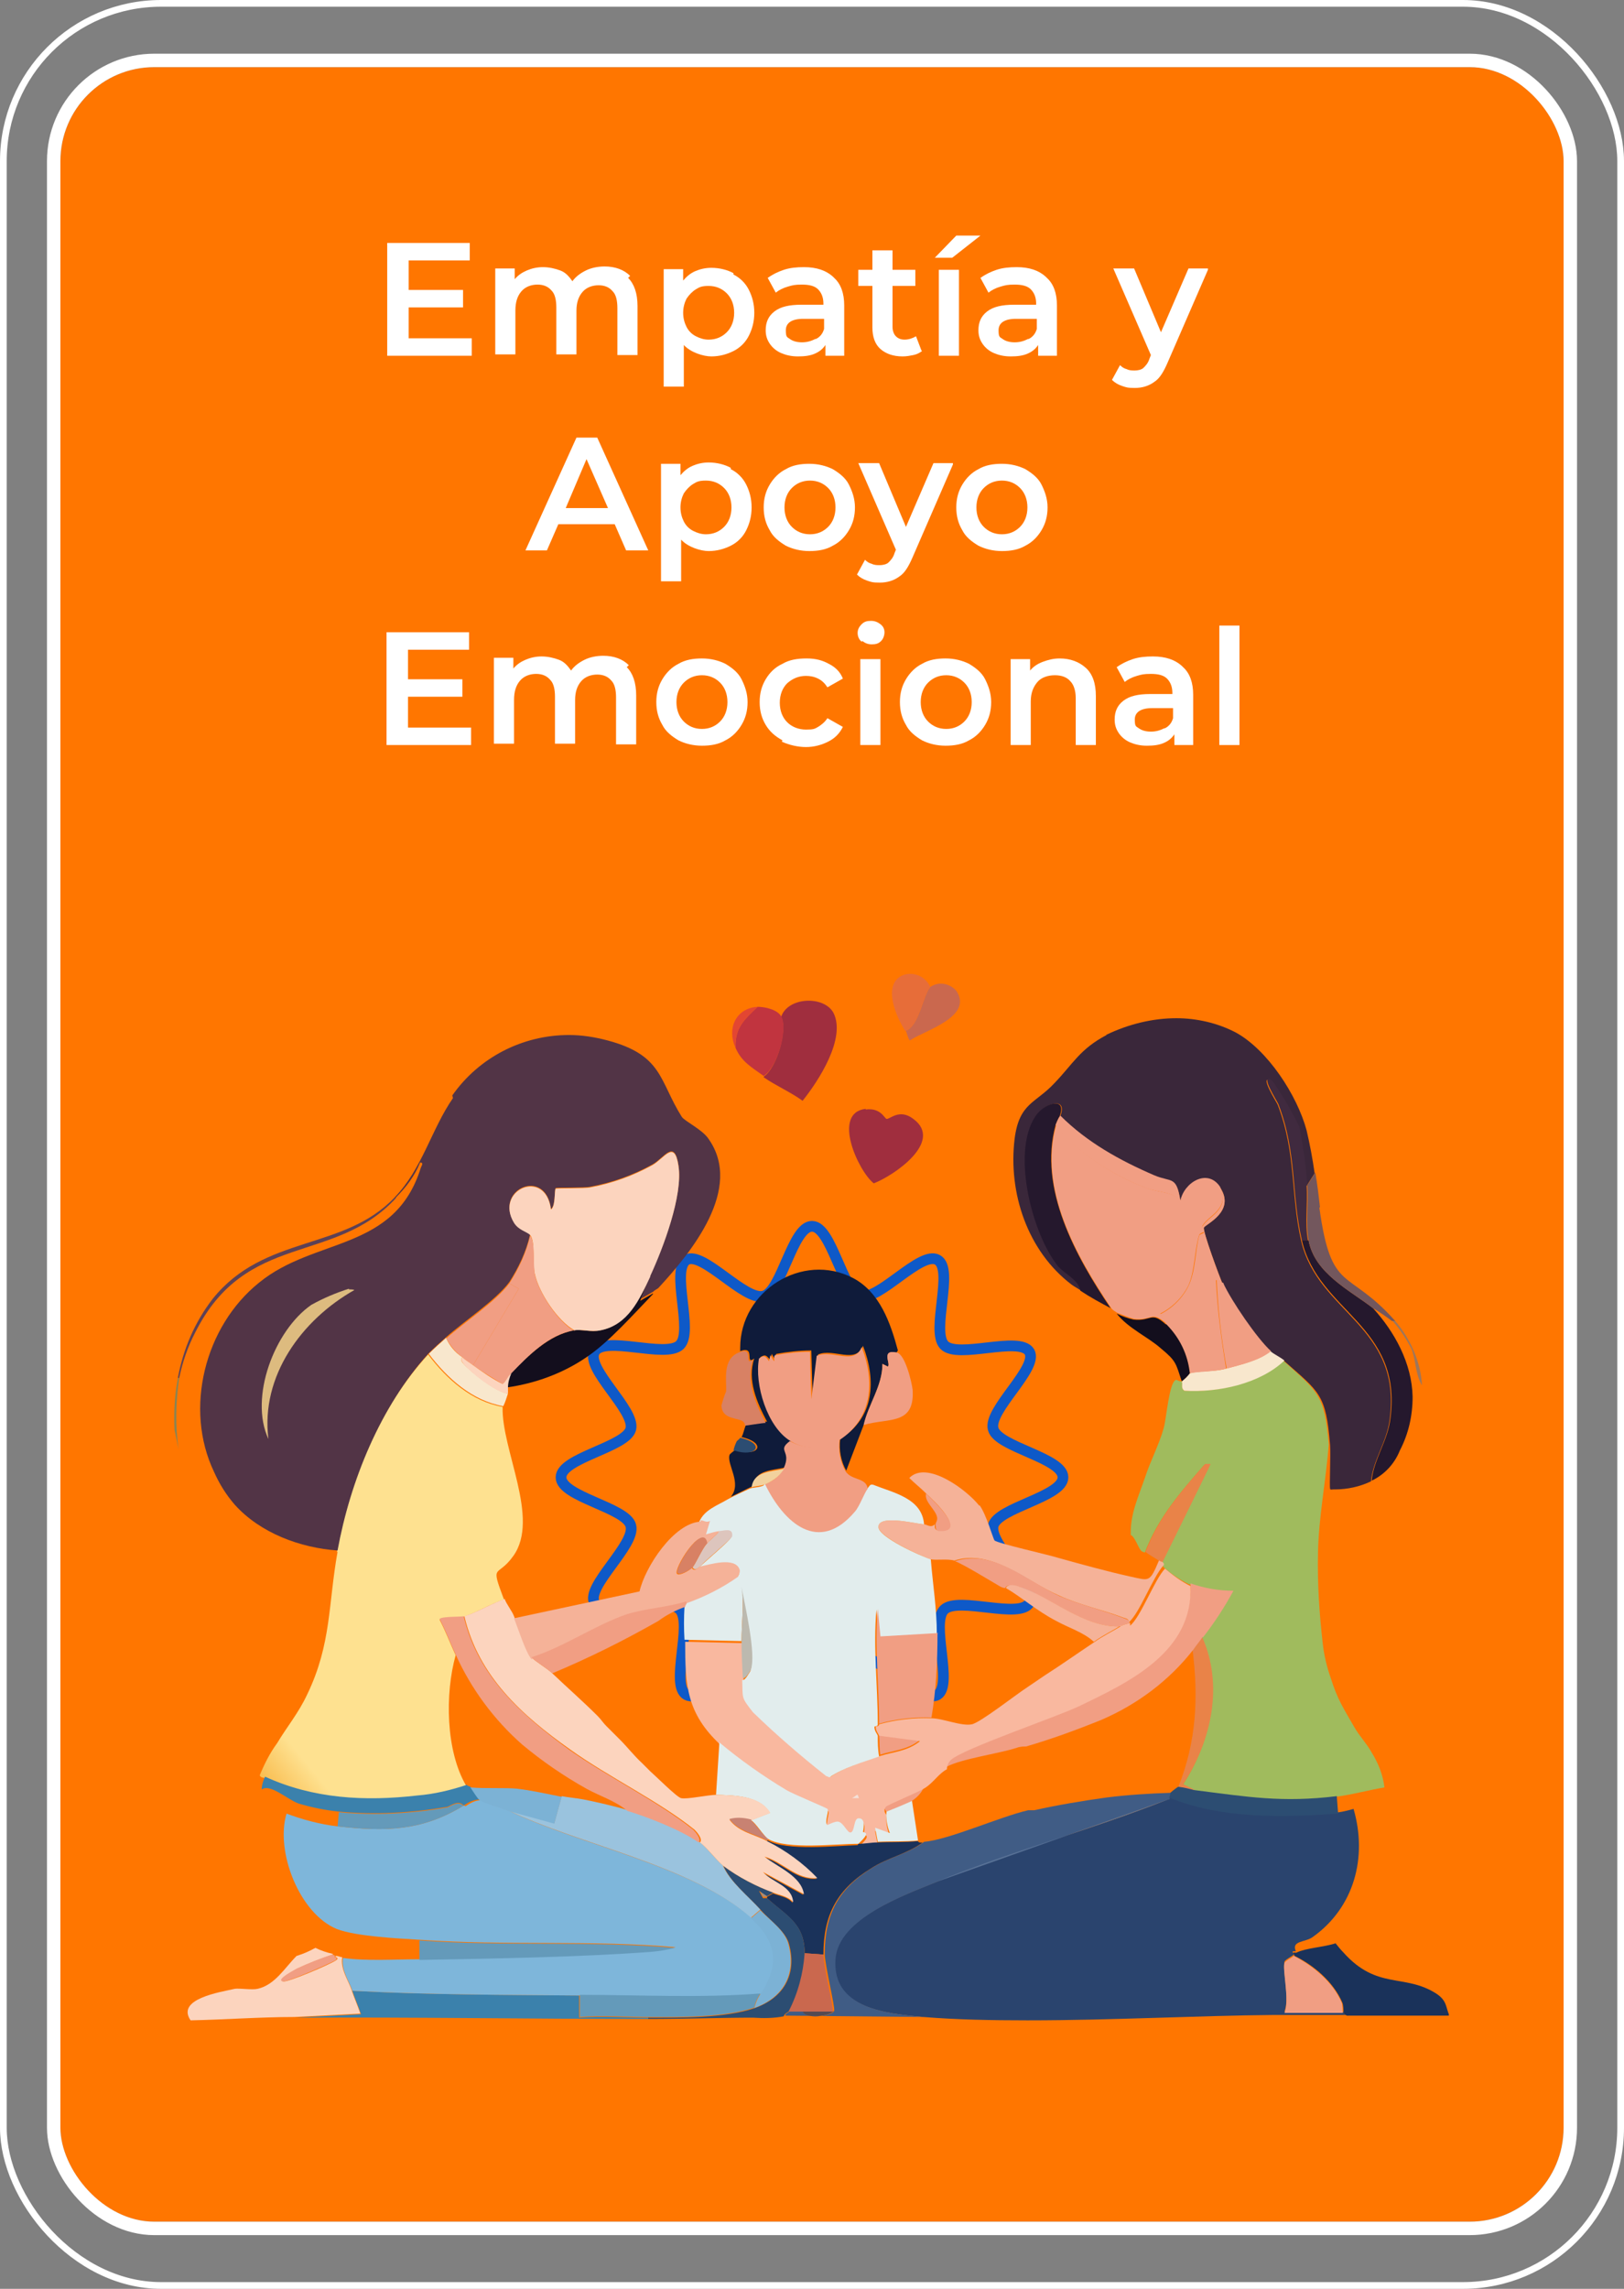 <svg xmlns="http://www.w3.org/2000/svg" xmlns:xlink="http://www.w3.org/1999/xlink" id="Capa_1" viewBox="0 0 242 341"><rect x="0" y="0" width="242" height="341" fill="#808080" stroke="none"/><defs><style>      .st0 {        fill: url(#Degradado_sin_nombre_6);      }      .st1 {        fill: #a02e3e;      }      .st2 {        fill: #e34632;      }      .st3 {        fill: url(#Degradado_sin_nombre_5);      }      .st4 {        fill: #e2eded;      }      .st5 {        clip-path: url(#clippath-6);      }      .st6 {        clip-path: url(#clippath-7);      }      .st7 {        fill: #fcd4be;      }      .st8 {        clip-path: url(#clippath-4);      }      .st9 {        fill: #9d765c;      }      .st10 {        fill: #649aba;      }      .st11 {        stroke: #0e59c8;        stroke-miterlimit: 10;        stroke-width: 1.6px;      }      .st11, .st12, .st13, .st14 {        fill: none;      }      .st15 {        fill: #f19e83;      }      .st16 {        fill: #5a7397;      }      .st17 {        fill: #5d4155;      }      .st18 {        fill: #3b81ac;      }      .st19 {        clip-path: url(#clippath-9);      }      .st20 {        fill: #f5b298;      }      .st21 {        clip-path: url(#clippath-10);      }      .st22 {        fill: #bcb9af;      }      .st23 {        fill: #fff;      }      .st24 {        fill: #f2d19d;      }      .st25 {        fill: #f8e7cd;      }      .st26 {        fill: #0f1b3a;      }      .st27 {        fill: #868455;      }      .st28 {        clip-path: url(#clippath-11);      }      .st29 {        fill: #a68c79;      }      .st30 {        fill: #2c4d72;      }      .st31 {        fill: #25182d;      }      .st32 {        fill: url(#Degradado_sin_nombre_4);      }      .st33 {        fill: #f3e1d9;      }      .st34 {        clip-path: url(#clippath-1);      }      .st35 {        fill: #e76d39;      }      .st36 {        fill: #ff7600;      }      .st37 {        fill: #402a3f;      }      .st38 {        fill: #7cb2d5;      }      .st39 {        fill: #130e1d;      }      .st40 {        fill: url(#Degradado_sin_nombre_2);      }      .st41 {        isolation: isolate;      }      .st42 {        clip-path: url(#clippath-5);      }      .st43 {        clip-path: url(#clippath-8);      }      .st44 {        fill: #1a325a;      }      .st45 {        fill: #ddc5bd;      }      .st46 {        clip-path: url(#clippath-3);      }      .st47 {        clip-path: url(#clippath-12);      }      .st48 {        fill: url(#Degradado_sin_nombre_7);      }      .st49 {        clip-path: url(#clippath-14);      }      .st13, .st14 {        stroke: #fff;      }      .st50 {        fill: url(#Degradado_sin_nombre_3);      }      .st51 {        fill: url(#Degradado_sin_nombre);      }      .st52 {        fill: #ddbb7f;      }      .st53 {        fill: #ca684e;      }      .st54 {        fill: #405c85;      }      .st55 {        fill: #c1343f;      }      .st56 {        clip-path: url(#clippath-2);      }      .st57 {        fill: #d88164;      }      .st58 {        fill: #73575d;      }      .st59 {        clip-path: url(#clippath-13);      }      .st60 {        fill: #544a52;      }      .st14 {        stroke-width: 2px;      }      .st61 {        fill: #c88272;      }      .st62 {        fill: #e98348;      }      .st63 {        clip-path: url(#clippath);      }      .st64 {        fill: #9ac3de;      }    </style><clipPath id="clippath"><rect class="st12" x="26" y="145" width="189.9" height="156.1"></rect></clipPath><clipPath id="clippath-1"><path class="st12" d="M164.9,154.2c-4,2.1-5,4.3-7.8,7.2-2.8,3-5.2,2.9-5.9,8.2-1,8.1,1.9,16.8,8.5,21.8.4.3,1,.6,1.4.9-.3-1.6-2.2-2.4-3.3-3.6-4-4.9-7.2-17.7-3.1-22.8,1.3-1.6,4.4-2.5,3.3.4,4,4,8.9,6.7,14,8.9,2.6,1.1,3.3,0,3.9,3.8.5-2.7,4-4.9,5.9-2.1,2.4,3.6-2.2,5.5-2.4,6s2.3,7.3,2.8,8.4c1.2,2.6,5,8.2,7.1,10.1.6.5,1.5.9,2.1,1.4,5.2,4.6,6.2,4.9,6.8,12.5.1,1.3-.1,6.2,0,6.5,0,.2.3.1.5.1.1,0,.2,0,.2,0,1.9,0,3.7-.4,5.4-1.2.3-3.2,2.4-5.9,2.8-9.3,1.8-13.9-10.7-15.8-13.2-26.5-1.6-6.9-.7-13-3.5-20.3-.1-.3-3-4.8-.9-3.5,1.5,2.2,2.8,4.4,4,6.8.6,2.9,1,5.9,1.2,8.8l1.2-1.9c-.3-2.1-.7-4.3-1.2-6.4-1.4-5.2-5.8-12-10.6-14.6-2.7-1.4-5.8-2.1-8.8-2.1-3.6,0-7.2.9-10.5,2.5Z"></path></clipPath><linearGradient id="Degradado_sin_nombre" data-name="Degradado sin nombre" x1="70.9" y1="221.8" x2="70.9" y2="221.8" gradientTransform="translate(-5635.2 15900.9) scale(79.8 -70.8)" gradientUnits="userSpaceOnUse"><stop offset="0" stop-color="#573b4e"></stop><stop offset="1" stop-color="#1e1327"></stop></linearGradient><clipPath id="clippath-2"><rect class="st12" x="26" y="145" width="189.9" height="156.1"></rect></clipPath><clipPath id="clippath-3"><path class="st12" d="M176.5,207.2c-.6-.4-.2-1-.4-1.4-.2,0-.3,0-.5-.1-.1,0-.3-.2-.4-.1-1,.4-1.4,5.9-1.8,7.2-.7,2.5-2,4.9-2.8,7.4-1,2.9-2.2,5.4-2.1,8.5.6.2,1.1,1.9,1.6,2.4,0,0,.4.2.5.2,2-5.2,5.3-9,8.9-13.1h.8c0,.1-7.2,14.7-7.2,14.7.4.3.2.5.2.5,1.1,1,2.4,1.9,3.8,2.6,2,.7,4.2,1.1,6.4,1.1-1.3,2.4-2.8,4.7-4.5,6.9,3.3,7.3,1.4,15.6-2.8,22l1.6.8c7.9,1,13,1.9,21.2.9,2.4-.3,4.9-1,7.3-1.4-.2-1.8-.9-3.6-1.9-5.2-.7-1.3-1.8-2.4-2.6-3.8-1.6-2.8-2.5-4.1-3.5-7.3-.6-1.7-1-3.4-1.2-5.2-.5-4.4-.8-8.9-.7-13.4.1-5.5,1.2-10.8,1.6-16.2-.6-7.5-1.7-7.9-6.8-12.5-3.7,3.5-9.9,4.8-14.9,4.5h0Z"></path></clipPath><linearGradient id="Degradado_sin_nombre_2" data-name="Degradado sin nombre 2" x1="70.8" y1="222.4" x2="70.8" y2="222.4" gradientTransform="translate(-4831.8 9764) scale(68.6 -42.9)" gradientUnits="userSpaceOnUse"><stop offset="0" stop-color="#adba5b"></stop><stop offset="1" stop-color="#92bb60"></stop></linearGradient><clipPath id="clippath-4"><rect class="st12" x="26" y="145" width="189.9" height="156.1"></rect></clipPath><clipPath id="clippath-5"><path class="st12" d="M200.6,300.3c0,0,.1,0,.2,0h-.2M174,268.1c-11.3,4.5-23.1,7.6-34.3,12.2-4.9,2-14.9,5.5-15.3,11.6-.5,7.4,7.7,8.1,13.2,8.6,4.9.4,10.1.5,15.4.5h.3c12.2,0,25.1-.7,36.6-.8,1.3,0,2.8,0,4.4,0,2.1,0,4.4,0,6.3,0-.2-.1-.4-.3-.5-.5h-8.7c.8-1.9-.3-6.2,0-7.4,0-.3,1.1-.8,1.4-1.1,0,0-.1-.3-.2-.4,0-.1.2-.1.3-.1,0,0,.1,0,.2,0-.7-1.6,1.4-1.3,2.5-2.1,6.2-4.4,8.2-11.9,6.1-19.1-.7.2-1.5.4-2.2.5-8.3.6-17.5.8-25.2-2.4,0,0,0,.3-.2.2h0Z"></path></clipPath><linearGradient id="Degradado_sin_nombre_3" data-name="Degradado sin nombre 3" x1="69.9" y1="222.5" x2="70" y2="222.5" gradientTransform="translate(-5937.4 16025.5) scale(85.3 -70.8)" gradientUnits="userSpaceOnUse"><stop offset="0" stop-color="#425e88"></stop><stop offset="1" stop-color="#2a446e"></stop></linearGradient><clipPath id="clippath-6"><rect class="st12" x="26" y="145" width="189.9" height="156.1"></rect></clipPath><clipPath id="clippath-7"><path class="st12" d="M168.4,241.8c-.2.1-1,.2-1.4.5-1.3.8-2.6,1.4-4,2.4-2.4,1.6-4.8,3.3-7.3,4.9-.9.6-1.9,1.3-2.8,1.9-1.4.9-6.9,5.2-8.1,5.4-1.6.3-4.3-.9-6-.9-2.6-.1-5.3.2-7.8.9,0,.4-.5.2-.5.4,0,.6.4,1,.5,1.3l6.1.8c-1.8,1.5-4,1.6-5.9,2.2-2.5.9-5.2,1.6-7.4,3.1l-.5-.2c-3.8-3-7.5-6.2-10.9-9.5-1.8-2.3-1.5-2-1.6-4.8-.1-1.7-.2-3.7-.2-5.4l-8.5-.2c0,6.5.2,10.6,5.2,15.3,3.1,2.6,6.5,5,10,7.1,1,.6,5.9,2.6,6.1,2.8.3.3-.5,2,0,2.4.2,0,.4-.1.6-.2.3-.1.7-.2,1-.2.8.1,1.4,1.8,1.9,1.6.6-.2.4-2.2,1.2-2.1,1.1,0,.6,1.9.6,2,0,.2,1.4-.1-.7,1.8,1,0,1.9-.2,2.8-.2l-.4-2.1,2.2.8c-.4-1-.6-2.1-.5-3.2,0,0-.6-.6-.1-1.2.2-.3,4.7-2.1,5.8-2.8,1.3-.8,2.1-2.2,3.3-2.8,0-.5.2-1,.6-1.4,1.9-1.7,15.5-6.3,19.1-8,7.5-3.6,17-8.1,16.6-17.9-1.4-.7-2.6-1.6-3.8-2.6-1.6,1.7-3.6,7.2-5.2,8.5h0Z"></path></clipPath><linearGradient id="Degradado_sin_nombre_4" data-name="Degradado sin nombre 4" x1="70.6" y1="222.1" x2="70.6" y2="222.1" gradientTransform="translate(-5819.7 18681.8) scale(82.9 -83)" gradientUnits="userSpaceOnUse"><stop offset="0" stop-color="#f4a184"></stop><stop offset="1" stop-color="#feceb9"></stop></linearGradient><clipPath id="clippath-8"><rect class="st12" x="26" y="145" width="189.9" height="156.1"></rect></clipPath><clipPath id="clippath-9"><path class="st12" d="M50.3,231.2c-1.4,7.8-.9,13.7-4.5,21.2-1.3,2.8-3,4.8-4.5,7.3-1.1,1.5-1.9,3.1-2.6,4.8.2.4.5.3.7.4,7.2,3.3,14.9,3.7,22.7,2.8,2.5-.2,5-.8,7.4-1.6-3.1-5.2-3.2-13.8-1.6-19.5-.8-1.7-1.5-3.6-2.4-5.3.3-.4,3.2-.3,3.5-.4,1.9-.6,4.2-2,6.1-2.6-2.1-5.6-1-3.1,1.4-6.5,4-5.6-1.8-15.8-1.6-22.2-4.6-.8-8.3-4.1-11.1-7.8-7.3,7.9-11.7,19-13.6,29.4h0Z"></path></clipPath><linearGradient id="Degradado_sin_nombre_5" data-name="Degradado sin nombre 5" x1="71.3" y1="222.3" x2="71.4" y2="222.3" gradientTransform="translate(-5302.4 17603.8) scale(74.7 -78.1)" gradientUnits="userSpaceOnUse"><stop offset="0" stop-color="#f8b949"></stop><stop offset="1" stop-color="#fee190"></stop></linearGradient><clipPath id="clippath-10"><rect class="st12" x="26" y="145" width="189.9" height="156.1"></rect></clipPath><clipPath id="clippath-11"><path class="st12" d="M67.5,163.6c-3.2,4.6-4.6,10.6-8.7,14.8h.2c1.5-1.5,2.8-3.2,3.6-5.2.6,0,.2.5.1.8-3.9,12.5-15.8,10.3-24.1,17.1-8.1,6.5-11.2,18.8-6.7,28.2.8,1.8,1.8,3.4,3.1,4.9,3.8,4.2,9.7,6.4,15.3,6.8,1.9-10.4,6.4-21.5,13.6-29.4.8-.8,1.7-1.6,2.6-2.4,2.7-2.4,7.4-5.5,9.4-8.2,1.4-2.2,2.5-4.5,3.1-7.1-.5-.5-1.7-.7-2.4-1.8-3-4.9,4.7-8.3,5.5-2,.7-.4.5-2.9.7-3.1.2-.1,4.3,0,5.2-.2,3.2-.6,6.3-1.7,9.2-3.3,1.8-1,3.3-3.9,3.9.1.7,4.4-2.3,12.3-4.2,16.3l-1.4,3.6,1.9-1.1c0-.1.6-.4.7-.5,4.9-5.3,12.7-14.8,7.5-22.2-.9-1.4-3.5-2.6-4-3.3-3.4-5.4-2.8-9.2-11.1-11.4-1.9-.5-3.8-.8-5.7-.8-6.9,0-13.4,3.3-17.4,9h0Z"></path></clipPath><linearGradient id="Degradado_sin_nombre_6" data-name="Degradado sin nombre 6" x1="72.2" y1="221.5" x2="72.2" y2="221.5" gradientTransform="translate(-6635 21788.5) scale(92.3 -97.5)" gradientUnits="userSpaceOnUse"><stop offset="0" stop-color="#654151"></stop><stop offset=".8" stop-color="#40283c"></stop><stop offset="1" stop-color="#40283c"></stop></linearGradient><clipPath id="clippath-12"><rect class="st12" x="26" y="145" width="189.9" height="156.1"></rect></clipPath><clipPath id="clippath-13"><path class="st12" d="M69.1,269c-6.2,3.8-11.6,3.9-18.8,3.1-2.6-.3-5.2-1-7.6-1.9-1.7,5.6,1.9,14.9,7.5,17.2,2.9,1.1,9.1,1.4,12.4,1.6,12.7.9,25.5,0,38.1,1.1-1.2.3-2.4.5-3.6.6-10.9.8-23.5,1-34.5,1.2-3.5,0-8.1.3-11.5-.2-.3,1.8.9,3.4,1.4,4.9,11.3.6,22.6.6,33.9.7,9,0,18,.5,27.1-.2,2.9-4.3,2.5-7.8-1.4-11.3-8.8-7.8-25.7-10.9-36.2-16-1.3-.6-3-.9-4.2-1.6h0c-.8,0-1.6.4-2.3.9h0Z"></path></clipPath><linearGradient id="Degradado_sin_nombre_7" data-name="Degradado sin nombre 7" x1="73.2" y1="221.6" x2="73.2" y2="221.6" gradientTransform="translate(-2651.9 17507.1) scale(36.6 -77.7)" gradientUnits="userSpaceOnUse"><stop offset="0" stop-color="#58a1d0"></stop><stop offset="1" stop-color="#a4cae3"></stop></linearGradient><clipPath id="clippath-14"><rect class="st12" x="26" y="145" width="189.9" height="156.1"></rect></clipPath></defs><g id="Group_31"><g id="Rectangle_21"><rect class="st36" x="9" y="10" width="224" height="321" rx="14" ry="14"></rect><rect class="st14" x="8" y="9" width="226" height="323" rx="15" ry="15"></rect></g><g id="Empat&#xED;a_y_Apoyo_Emocional" class="st41"><g class="st41"><path class="st23" d="M70.3,50.4v2.6h-12.6v-16.8h12.3v2.6h-9.1v4.4h8.1v2.6h-8.1v4.6h9.5Z"></path><path class="st23" d="M93.6,41.4c.9.9,1.4,2.3,1.4,4.2v7.3h-3v-7c0-1.1-.2-2-.7-2.5-.5-.6-1.2-.9-2.1-.9s-1.8.3-2.4,1c-.6.7-.9,1.6-.9,2.8v6.5h-3v-7c0-1.1-.2-2-.7-2.5-.5-.6-1.2-.9-2.1-.9s-1.8.3-2.4,1c-.6.7-.9,1.6-.9,2.9v6.5h-3v-12.8h2.9v1.6c.5-.6,1.1-1,1.8-1.3s1.5-.5,2.4-.5,1.8.2,2.6.5,1.3.9,1.8,1.6c.5-.7,1.2-1.2,2-1.6.8-.4,1.8-.6,2.8-.6,1.6,0,2.9.5,3.8,1.4Z"></path><path class="st23" d="M109.3,40.9c1,.5,1.8,1.3,2.3,2.3s.8,2.1.8,3.4-.3,2.4-.8,3.4-1.3,1.8-2.3,2.3c-1,.5-2.1.8-3.3.8s-3.1-.6-4.1-1.7v6.2h-3v-17.5h2.9v1.7c.5-.6,1.1-1.1,1.8-1.4.7-.3,1.5-.5,2.4-.5,1.2,0,2.4.3,3.3.8ZM108.3,49.5c.7-.7,1.1-1.7,1.1-2.9s-.4-2.2-1.1-2.9c-.7-.7-1.6-1.1-2.7-1.1s-1.4.2-1.9.5-1,.8-1.4,1.4c-.3.6-.5,1.3-.5,2.1s.2,1.5.5,2.1.8,1.1,1.4,1.4,1.2.5,1.9.5c1.1,0,2-.4,2.7-1.1Z"></path><path class="st23" d="M124.3,41.4c1,.9,1.5,2.3,1.5,4.1v7.5h-2.8v-1.6c-.4.6-.9,1-1.6,1.3-.7.3-1.5.4-2.5.4s-1.8-.2-2.5-.5c-.7-.3-1.3-.8-1.7-1.4-.4-.6-.6-1.2-.6-2,0-1.2.4-2.1,1.3-2.8.9-.7,2.2-1,4-1h3.3v-.2c0-.9-.3-1.6-.8-2.1-.5-.5-1.3-.7-2.4-.7s-1.4.1-2.1.3c-.7.2-1.3.5-1.8.9l-1.2-2.2c.7-.5,1.5-.9,2.4-1.2.9-.3,1.9-.4,3-.4,1.9,0,3.3.5,4.3,1.4ZM121.6,50.5c.6-.3,1-.8,1.2-1.5v-1.5h-3.1c-1.7,0-2.6.6-2.6,1.7s.2,1,.6,1.3c.4.3,1,.5,1.8.5s1.4-.2,2-.5Z"></path><path class="st23" d="M137.4,52.3c-.4.3-.8.5-1.3.6-.5.1-1,.2-1.6.2-1.4,0-2.5-.4-3.3-1.1-.8-.7-1.2-1.8-1.2-3.2v-6.2h-2.1v-2.4h2.1v-2.9h3v2.9h3.4v2.4h-3.4v6.1c0,.6.2,1.1.5,1.4.3.3.7.5,1.3.5s1.2-.2,1.7-.5l.8,2.1Z"></path><path class="st23" d="M142.6,35.1h3.5l-4.2,3.3h-2.6l3.2-3.3ZM139.9,40.2h3v12.8h-3v-12.8Z"></path><path class="st23" d="M156,41.4c1,.9,1.5,2.3,1.5,4.1v7.5h-2.8v-1.6c-.4.6-.9,1-1.6,1.3-.7.3-1.5.4-2.5.4s-1.8-.2-2.5-.5c-.7-.3-1.3-.8-1.7-1.4-.4-.6-.6-1.2-.6-2,0-1.2.4-2.1,1.3-2.8.9-.7,2.2-1,4-1h3.3v-.2c0-.9-.3-1.6-.8-2.1-.5-.5-1.3-.7-2.4-.7s-1.4.1-2.1.3c-.7.2-1.3.5-1.8.9l-1.2-2.2c.7-.5,1.5-.9,2.4-1.2.9-.3,1.9-.4,3-.4,1.9,0,3.3.5,4.3,1.4ZM153.3,50.5c.6-.3,1-.8,1.2-1.5v-1.5h-3.1c-1.7,0-2.6.6-2.6,1.7s.2,1,.6,1.3c.4.3,1,.5,1.8.5s1.4-.2,2-.5Z"></path><path class="st23" d="M180,40.2l-6,13.8c-.6,1.4-1.2,2.4-2,2.9-.8.6-1.8.9-2.9.9s-1.3-.1-1.9-.3-1.1-.5-1.5-.9l1.2-2.2c.3.3.6.5,1,.6.4.2.8.2,1.2.2s1-.1,1.3-.4c.3-.3.7-.7.9-1.4l.2-.5-5.6-12.9h3.1l4,9.5,4.1-9.5h2.9Z"></path></g><g class="st41"><path class="st23" d="M91.6,78.1h-8.4l-1.7,3.9h-3.2l7.6-16.8h3.1l7.6,16.8h-3.3l-1.7-3.9ZM90.6,75.7l-3.2-7.3-3.1,7.3h6.3Z"></path><path class="st23" d="M108.9,69.9c1,.5,1.8,1.3,2.3,2.3s.8,2.1.8,3.4-.3,2.4-.8,3.4-1.3,1.8-2.3,2.3c-1,.5-2.1.8-3.3.8s-3.1-.6-4.1-1.7v6.2h-3v-17.5h2.9v1.7c.5-.6,1.1-1.1,1.8-1.4.7-.3,1.5-.5,2.4-.5,1.2,0,2.4.3,3.3.8ZM107.9,78.5c.7-.7,1.1-1.7,1.1-2.9s-.4-2.2-1.1-2.9c-.7-.7-1.6-1.1-2.7-1.1s-1.4.2-1.9.5-1,.8-1.4,1.4c-.3.6-.5,1.3-.5,2.1s.2,1.5.5,2.1.8,1.1,1.4,1.4,1.2.5,1.9.5c1.1,0,2-.4,2.7-1.1Z"></path><path class="st23" d="M117.1,81.3c-1-.6-1.9-1.3-2.4-2.3-.6-1-.9-2.1-.9-3.4s.3-2.4.9-3.4c.6-1,1.4-1.8,2.4-2.3,1-.6,2.2-.8,3.5-.8s2.5.3,3.5.8c1,.6,1.9,1.3,2.4,2.3s.9,2.1.9,3.4-.3,2.4-.9,3.4-1.4,1.8-2.4,2.3c-1,.6-2.2.8-3.5.8s-2.5-.3-3.5-.8ZM123.4,78.5c.7-.7,1.1-1.7,1.1-2.9s-.4-2.2-1.1-2.9c-.7-.7-1.6-1.1-2.7-1.1s-2,.4-2.7,1.1c-.7.7-1.1,1.7-1.1,2.9s.4,2.2,1.1,2.9,1.6,1.1,2.7,1.1,2-.4,2.7-1.1Z"></path><path class="st23" d="M142,69.2l-6,13.8c-.6,1.4-1.2,2.4-2,2.9-.8.6-1.8.9-2.9.9s-1.3-.1-1.9-.3-1.1-.5-1.5-.9l1.2-2.2c.3.3.6.5,1,.6.4.2.8.2,1.2.2s1-.1,1.3-.4c.3-.3.7-.7.9-1.4l.2-.5-5.6-12.9h3.1l4,9.5,4.1-9.5h2.9Z"></path><path class="st23" d="M145.8,81.3c-1-.6-1.9-1.3-2.4-2.3-.6-1-.9-2.1-.9-3.4s.3-2.4.9-3.4c.6-1,1.4-1.8,2.4-2.3,1-.6,2.2-.8,3.5-.8s2.5.3,3.5.8c1,.6,1.9,1.3,2.4,2.3s.9,2.1.9,3.4-.3,2.4-.9,3.4-1.4,1.8-2.4,2.3c-1,.6-2.2.8-3.5.8s-2.5-.3-3.5-.8ZM152,78.5c.7-.7,1.1-1.7,1.1-2.9s-.4-2.2-1.1-2.9c-.7-.7-1.6-1.1-2.7-1.1s-2,.4-2.7,1.1c-.7.7-1.1,1.7-1.1,2.9s.4,2.2,1.1,2.9,1.6,1.1,2.7,1.1,2-.4,2.7-1.1Z"></path></g><g class="st41"><path class="st23" d="M70.2,108.4v2.6h-12.6v-16.8h12.3v2.6h-9.1v4.4h8.1v2.6h-8.1v4.6h9.5Z"></path><path class="st23" d="M93.4,99.4c.9.9,1.4,2.3,1.4,4.2v7.3h-3v-7c0-1.1-.2-2-.7-2.5-.5-.6-1.2-.9-2.1-.9s-1.8.3-2.4,1c-.6.7-.9,1.6-.9,2.8v6.5h-3v-7c0-1.1-.2-2-.7-2.5-.5-.6-1.2-.9-2.1-.9s-1.8.3-2.4,1c-.6.7-.9,1.6-.9,2.9v6.5h-3v-12.8h2.9v1.6c.5-.6,1.1-1,1.8-1.3s1.5-.5,2.4-.5,1.8.2,2.6.5,1.3.9,1.8,1.6c.5-.7,1.2-1.2,2-1.6.8-.4,1.8-.6,2.8-.6,1.6,0,2.9.5,3.8,1.4Z"></path><path class="st23" d="M101.1,110.3c-1-.6-1.9-1.3-2.4-2.3-.6-1-.9-2.1-.9-3.4s.3-2.4.9-3.4c.6-1,1.4-1.8,2.4-2.3,1-.6,2.2-.8,3.5-.8s2.5.3,3.5.8c1,.6,1.9,1.3,2.4,2.3s.9,2.1.9,3.4-.3,2.4-.9,3.4-1.4,1.8-2.4,2.3c-1,.6-2.2.8-3.5.8s-2.5-.3-3.5-.8ZM107.3,107.5c.7-.7,1.1-1.7,1.1-2.9s-.4-2.2-1.1-2.9c-.7-.7-1.6-1.1-2.7-1.1s-2,.4-2.7,1.1c-.7.7-1.1,1.7-1.1,2.9s.4,2.2,1.1,2.9,1.6,1.1,2.7,1.1,2-.4,2.7-1.1Z"></path><path class="st23" d="M116.6,110.3c-1.1-.6-1.9-1.3-2.5-2.3s-.9-2.1-.9-3.4.3-2.4.9-3.4,1.4-1.8,2.5-2.3c1-.6,2.2-.8,3.6-.8s2.4.3,3.3.8c1,.5,1.7,1.2,2.1,2.2l-2.3,1.3c-.4-.6-.8-1-1.4-1.3s-1.2-.4-1.8-.4c-1.1,0-2,.4-2.8,1.1-.7.7-1.1,1.7-1.1,2.9s.4,2.2,1.1,2.9c.7.7,1.7,1.1,2.8,1.1s1.3-.1,1.8-.4,1-.7,1.4-1.3l2.3,1.3c-.5,1-1.2,1.7-2.2,2.2-1,.5-2.1.8-3.3.8s-2.5-.3-3.6-.8Z"></path><path class="st23" d="M128.4,95.6c-.4-.3-.6-.8-.6-1.3s.2-.9.6-1.3.8-.5,1.4-.5,1,.2,1.4.5c.4.3.6.7.6,1.2s-.2,1-.5,1.3c-.4.4-.8.5-1.4.5s-1-.2-1.4-.5ZM128.2,98.2h3v12.8h-3v-12.8Z"></path><path class="st23" d="M137.4,110.3c-1-.6-1.9-1.3-2.4-2.3-.6-1-.9-2.1-.9-3.4s.3-2.4.9-3.4c.6-1,1.4-1.8,2.4-2.3,1-.6,2.2-.8,3.5-.8s2.5.3,3.5.8c1,.6,1.9,1.3,2.4,2.3s.9,2.1.9,3.4-.3,2.4-.9,3.4-1.4,1.8-2.4,2.3c-1,.6-2.2.8-3.5.8s-2.5-.3-3.5-.8ZM143.7,107.5c.7-.7,1.1-1.7,1.1-2.9s-.4-2.2-1.1-2.9c-.7-.7-1.6-1.1-2.7-1.1s-2,.4-2.7,1.1c-.7.7-1.1,1.7-1.1,2.9s.4,2.2,1.1,2.9,1.6,1.1,2.7,1.1,2-.4,2.7-1.1Z"></path><path class="st23" d="M161.8,99.5c1,.9,1.5,2.3,1.5,4.2v7.3h-3v-7c0-1.1-.3-2-.8-2.5-.5-.6-1.3-.9-2.3-.9s-2,.3-2.6,1-1,1.6-1,2.9v6.5h-3v-12.8h2.9v1.7c.5-.6,1.1-1,1.9-1.3s1.6-.5,2.5-.5c1.6,0,2.9.5,3.9,1.4Z"></path><path class="st23" d="M176.3,99.4c1,.9,1.5,2.3,1.5,4.1v7.5h-2.8v-1.6c-.4.6-.9,1-1.6,1.3-.7.3-1.5.4-2.5.4s-1.8-.2-2.5-.5c-.7-.3-1.3-.8-1.7-1.4-.4-.6-.6-1.2-.6-2,0-1.2.4-2.1,1.3-2.8.9-.7,2.2-1,4-1h3.3v-.2c0-.9-.3-1.6-.8-2.1-.5-.5-1.3-.7-2.4-.7s-1.4.1-2.1.3c-.7.2-1.3.5-1.8.9l-1.2-2.2c.7-.5,1.5-.9,2.4-1.2s1.9-.4,3-.4c1.9,0,3.3.5,4.3,1.4ZM173.6,108.5c.6-.3,1-.8,1.2-1.5v-1.5h-3.1c-1.7,0-2.6.6-2.6,1.7s.2,1,.6,1.3c.4.3,1,.5,1.8.5s1.4-.2,2-.5Z"></path><path class="st23" d="M181.7,93.2h3v17.8h-3v-17.8Z"></path></g></g><g id="Rectangle_24"><rect class="st12" width="242" height="341" rx="24" ry="24"></rect><rect class="st13" x=".5" y=".5" width="241" height="340" rx="23.5" ry="23.5"></rect></g><g id="Group_63"><g id="Group_34"><g class="st63"><g id="Group_33"><path id="Path_1042" class="st11" d="M158.4,220.1c0,2.9-9.7,4.5-10.4,7.2-.7,2.8,6.8,9,5.4,11.5-1.4,2.5-10.6-1-12.7,1s1.4,11.2-1,12.7c-2.4,1.4-8.7-6.2-11.5-5.4-2.7.7-4.3,10.4-7.2,10.4s-4.5-9.7-7.2-10.4c-2.8-.7-9,6.8-11.5,5.4-2.5-1.4,1-10.6-1-12.7s-11.2,1.4-12.7-1c-1.4-2.4,6.2-8.7,5.4-11.5-.7-2.7-10.4-4.3-10.4-7.2s9.7-4.5,10.4-7.2c.7-2.8-6.8-9-5.4-11.5,1.4-2.5,10.6,1,12.7-1s-1.4-11.2,1-12.7c2.4-1.4,8.7,6.2,11.5,5.4,2.7-.7,4.3-10.4,7.2-10.4s4.5,9.7,7.2,10.4c2.8.7,9-6.8,11.5-5.4,2.5,1.4-1,10.6,1,12.7s11.2-1.4,12.7,1c1.4,2.4-6.2,8.7-5.4,11.5.7,2.7,10.4,4.3,10.4,7.2Z"></path><path id="Path_1043" class="st17" d="M59,178.5c-9.2,10-22.3,4.9-29.9,20-1.1,2.1-1.9,4.4-2.4,6.8h-.2c.8-4.3,2.5-8.3,5.2-11.8,7.7-9.6,19.5-7.1,27.1-15.1h.2Z"></path><path id="Path_1044" class="st9" d="M207.9,196.8c2.3,2.7,3.8,6.1,4,9.6-1-1.6-.9-3.8-1.6-5.5-.8-1.5-1.7-2.9-2.8-4.1h.5Z"></path><path id="Path_1045" class="st27" d="M26.5,205.3h.2c-.5,3.5-.6,7.1-.1,10.6l-.6-2.9c-.1-2.6,0-5.1.5-7.6"></path><path id="Path_1046" class="st60" d="M124.2,299.6c-.4.8-4.4,1.3-4.7,0,1.6,0,3.1,0,4.7,0"></path><path id="Path_1047" class="st29" d="M114.3,282.4v.2c0,0-.4,0-.6,0l-.6-1.1,1.2.8Z"></path><path id="Path_1048" class="st15" d="M135.9,268.3c-1.2.6-2.5,1.2-3.8,1.6,0,0-.6-.6-.1-1.2.2-.2,4.7-2.1,5.8-2.8-.3,1-1,1.8-1.9,2.4"></path><path id="Path_1049" class="st1" d="M129,165.3c2.2-.3,2.8,1.3,3.1,1.4.5.1,1.9-1.6,4,0,4.6,3.4-3,8.5-5.9,9.6-2.3-1.8-6.3-10.5-1.2-11.1"></path><path id="Path_1050" class="st53" d="M134.9,153.6c2.1-.6,2.7-5.7,3.8-6.6,1.2-.8,2.8-.5,3.8.6,2.6,3.9-4.7,5.9-6.9,7.4-.2,0-.5-1.2-.6-1.4"></path><path id="Path_1051" class="st35" d="M138.7,147c-1.1.9-1.7,6-3.8,6.6-1.3-2-3.4-6.7-.6-8.2,1.6-.8,3.6,0,4.3,1.6,0,0,0,0,0,0"></path><path id="Path_1052" class="st1" d="M113.8,160.4c2-1.3,3.6-7.1,2.6-8.9,1-3,6.4-3.2,7.8-.6,1.9,3.8-2.2,10.1-4.6,13.1-1.8-1.3-3.9-2.2-5.8-3.5"></path><path id="Path_1053" class="st55" d="M116.4,151.4c1.1,1.9-.6,7.7-2.6,8.9-1.8-1.3-3.3-2.1-4.2-4.2-.1-3,1.3-4.2,3.3-6.1,1.1,0,2.9.4,3.5,1.4"></path><path id="Path_1054" class="st2" d="M109.6,156.1c-1.3-2.8,0-5.9,3.3-6.1-2,1.9-3.4,3.1-3.3,6.1"></path></g></g></g><g id="Group_36"><g class="st34"><g id="Group_35"><rect id="Rectangle_26" class="st51" x="139.6" y="151.3" width="79.8" height="70.8" transform="translate(-37.4 328.2) rotate(-79.2)"></rect></g></g></g><g id="Group_38"><g class="st56"><g id="Group_37"><path id="Path_1056" class="st31" d="M195,184.8c.9,4.9,6.1,7.4,9.6,10.1,3.2,3.5,5.8,8.2,5.9,13.2,0,2.8-.6,5.5-1.9,8-.8,2-2.3,3.6-4.2,4.5.3-3.2,2.4-5.9,2.8-9.3,1.8-13.9-10.7-15.8-13.2-26.5h.9Z"></path><path id="Path_1057" class="st58" d="M196.6,179.9c1.8,13,4.2,8.9,11.3,16.9h-.5c-.9-.7-1.8-1.3-2.8-1.9-3.5-2.7-8.7-5.2-9.6-10.1-.5-2.7,0-5.4-.2-8.2l1.2-1.9c.3,1.7.5,3.4.7,5.2"></path></g></g></g><g id="Group_40"><g class="st46"><g id="Group_39"><rect id="Rectangle_28" class="st40" x="153.2" y="214.2" width="68.6" height="42.9" transform="translate(-61.6 404.9) rotate(-85.7)"></rect></g></g></g><g id="Group_42"><g class="st8"><g id="Group_41"><path id="Path_1059" class="st31" d="M158,166.2c-.3.4-.5.9-.7,1.4-2.6,9.5,3,19.6,8.2,27.3-1.5-.8-3-1.6-4.5-2.6-.3-1.6-2.2-2.4-3.3-3.6-4-4.9-7.2-17.7-3.1-22.8,1.3-1.6,4.4-2.5,3.3.4"></path><path id="Path_1060" class="st25" d="M191.4,202.7c-3.7,3.5-9.9,4.8-14.9,4.5-.6-.4-.2-1-.4-1.4.4-.3.8-.7,1.2-1.2,1.3-.4,3.7-.2,5.4-.7,2.2-.6,4.9-1.2,6.6-2.6.6.5,1.5.9,2.1,1.4"></path><path id="Path_1061" class="st37" d="M194.7,176.6c.2,2.9-.3,5.5.2,8.2h-.9c-1.6-6.9-.7-13-3.5-20.3-.1-.3-3-4.8-.9-3.5,1.5,2.2,2.8,4.4,4,6.8.6,2.9,1,5.9,1.2,8.8"></path></g></g></g><g id="Group_44"><g class="st42"><g id="Group_43"><rect id="Rectangle_30" class="st50" x="121.2" y="249.1" width="85.3" height="70.8" transform="translate(-126.6 131.5) rotate(-32.3)"></rect></g></g></g><g id="Group_46"><g class="st5"><g id="Group_45"><path id="Path_1063" class="st54" d="M174.5,267.2s0,.6-.2.7c0,0,0,.3-.2.2l-34.3,12.2c-4.9,2-14.9,5.5-15.3,11.6-.5,7.4,7.7,8.1,13.2,8.6l-20.7-.2c0-.3.7-.6.7-.7.6,0,1.3,0,1.9,0,.3,1.3,4.3.8,4.7,0,.2-.4-1.4-6.9-1.4-8.5,0-6,2.1-9.8,7.2-12.9,2.4-1.5,5.4-2.1,7.6-3.8,3.7-.3,11.2-3.7,15.5-4.7.3,0,.7,0,.9,0,3.6-.8,7.2-1.4,10.8-1.9,3.2-.4,6.4-.6,9.6-.7"></path><path id="Path_1064" class="st44" d="M199,289.5c.4.5.8,1,1.2,1.4,5,5.6,9.1,3.1,13.8,6.1,1.7,1.1,1.4,2.1,2,3.3-5,0-10,0-15.1,0-.3.1-.7-.4-.7-.5,0-.2,0-1.1-.2-1.5-1.3-3-4.2-5.5-7.1-6.9,0,0-.1-.3-.2-.4.1-.2.4,0,.5-.1,1.5-.7,4.1-.8,5.9-1.4"></path><path id="Path_1065" class="st30" d="M178,266.7c7.9,1,13,1.9,21.2.9l.2,2.6c-8.3.6-17.5.8-25.2-2.4.2-.2.2-.7.2-.7.2-.2,1.1-.9,1.2-.9.8,0,1.6.2,2.4.5"></path><path id="Path_1066" class="st15" d="M200.1,299.9h-8.7c.8-1.8-.3-6.2,0-7.4,0-.3,1.1-.8,1.4-1.1,2.9,1.5,5.8,3.9,7.1,6.9.2.4.1,1.3.2,1.5"></path><path id="Path_1067" class="st16" d="M174,268.1c-11.3,4.5-23.1,7.6-34.3,12.2l34.3-12.2Z"></path><path id="Path_1068" class="st62" d="M178,266.7c-.8-.2-1.6-.4-2.4-.5,2.7-6.8,3-13.3,2.1-20.5.4-.5,1-1.3,1.4-1.9,3.3,7.3,1.4,15.6-2.8,22l1.6.8Z"></path><path id="Path_1069" class="st62" d="M173.3,232.8c0,0-.4-.2-.5-.2-.5-.4-1.4-.8-2.1-1.4,2-5.2,5.3-9,8.9-13.1h.8c0,.1-7.2,14.7-7.2,14.7Z"></path><path id="Path_1070" class="st15" d="M175.9,178.9c.5-2.7,4-4.9,5.9-2.1,1.5,3.4-1.7,4.2-2.6,5.8-.2.4.3.9.2.9,0,.1-.6.2-.7.5-.7,2.1-.6,5.2-1.6,7.5-.9,1.8-2.4,3.3-4.2,4.2l.9,1.5c-2.2-2-2.1-.4-4.8-.7-.8-.2-1.7-.6-2.5-.9-.3-.2-.7-.4-.9-.7-5.2-7.7-10.9-17.8-8.2-27.3,3.2,4.2,8.6,7.6,13.5,9.4,1.7.7,3.9.5,5.1,1.9"></path><path id="Path_1071" class="st15" d="M182.3,191.2l-1.1-.5c.2,4.4.8,8.8,1.5,13.2-1.7.5-4.1.4-5.4.7-.3-2.8-1.6-5.3-3.5-7.3l-.9-1.5c1.8-.9,3.3-2.4,4.2-4.2,1.1-2.3,1-5.4,1.6-7.5.1-.3.7-.3.7-.5,0,0-.5-.5-.2-.9.9-1.6,4.1-2.4,2.6-5.8,2.4,3.6-2.2,5.5-2.4,6s2.3,7.3,2.8,8.4"></path><path id="Path_1072" class="st15" d="M182.3,191.2c1.2,2.6,5,8.2,7.1,10.1-1.7,1.4-4.4,2-6.6,2.6-.8-4.4-1.3-8.8-1.5-13.2l1.1.5Z"></path><path id="Path_1073" class="st15" d="M175.9,178.9c-1.2-1.4-3.3-1.2-5.1-1.9-5-1.9-10.3-5.2-13.5-9.4.2-.5.4-1,.7-1.4,4,4,8.9,6.7,14,8.9,2.6,1.1,3.3,0,3.9,3.8"></path><path id="Path_1074" class="st20" d="M146,224.3c1,1.4,2,5,2.2,5.2.3.4,8.3,2.2,9.5,2.6,3.6,1,7.2,2,10.8,2.8,2.8.6,2.8.9,4.2-2.4,0,0,.4.2.5.2.4.3.2.5.2.5-1.6,1.7-3.6,7.2-5.2,8.5.1-.5-.5-.6-.8-.7-3.2-1.2-6.6-1.9-9.6-3.3-4.9-2.1-10-7-15.6-5.2-1-.3-2.8,0-3.5-.2-1.4-.4-7.7-3.3-7.8-4.8,0-1.9,5.4-.5,6.8-.4.4,0,1,.6,1.6,0,0,.4-.1.7.4.9,4.5.3-.4-4.3-1.8-5.6-.8-.8-1.6-1.4-2.4-2.2,2.6-2.7,8.6,1.8,10.4,4.1"></path><path id="Path_1075" class="st15" d="M179.2,243.9c-.4.6-1,1.3-1.4,1.9-3.6,4.6-8.3,8.1-13.6,10.4-3.7,1.5-7.5,2.9-11.3,4-.3,0-.9,0-1.4.2-2.8.9-8.1,1.6-10.4,2.8,0-.5.2-1,.6-1.4,1.9-1.7,15.5-6.3,19.1-8,7.5-3.6,17-8.1,16.6-17.9,2,.7,4.2,1.1,6.4,1.1-1.3,2.4-2.8,4.7-4.5,6.9"></path><path id="Path_1076" class="st39" d="M173.8,197.3c2,2,3.2,4.5,3.5,7.3-.3.4-.7.8-1.2,1.2-.9-2.7-.8-3-3.1-4.9-1.9-1.7-4.9-3-6.6-5.2.8.4,1.6.7,2.5.9,2.7.3,2.6-1.3,4.8.7"></path><path id="Path_1077" class="st15" d="M139.4,227.2c0-.4.4-.7.2-1.3-.3-1.1-1.9-2.2-1.6-3.4,1.3,1.3,6.3,5.9,1.8,5.6-.5-.3-.3-.6-.4-.9"></path><path id="Path_1078" class="st15" d="M168.4,241.8c-.2.1-1,.2-1.4.5-5.5.3-10.6-4.5-15.2-5.9-.4-.1-1.8-.5-2,.2-.2,0-.5-.1-.7-.2-1.4-.8-5.6-3.4-6.8-3.8,5.7-1.9,10.8,3,15.6,5.2,3.1,1.3,6.5,2.1,9.6,3.3.3.1.9.3.8.7"></path><path id="Path_1079" class="st20" d="M167,242.2c-1.3.8-2.6,1.4-4,2.4-1.5-1.4-3.8-2.1-5.6-3.1-2.9-1.5-5.1-3.5-7.5-4.9.2-.7,1.6-.4,2-.2,4.6,1.4,9.6,6.2,15.2,5.9"></path><path id="Path_1080" class="st15" d="M131.2,261.5c-.2-1-.1-2-.2-3.1l6.1.8c-1.8,1.5-4,1.6-5.9,2.2"></path></g></g></g><g id="Group_48"><g class="st6"><g id="Group_47"><rect id="Rectangle_32" class="st32" x="98.4" y="212.5" width="82.9" height="83" transform="translate(-138.8 173.9) rotate(-45.1)"></rect></g></g></g><g id="Group_50"><g class="st43"><g id="Group_49"><path id="Path_1082" class="st33" d="M127.8,267.4l.2.5h-1.1c0,.1.8-.5.8-.5Z"></path><path id="Path_1083" class="st44" d="M127.9,274.7c1,0,1.9-.2,2.8-.2,2-.1,4.1,0,6.1-.2,0,0,0,.3.7.2-2.3,1.7-5.3,2.3-7.6,3.8-5.1,3.1-7.2,6.9-7.2,12.9l-2.8-.2c0-4.5-2.8-5.6-5.6-8.2v-.2l.9-.5c1,.4,2.2.5,2.9,1.4-.2-2.5-3.1-2.8-4.5-4.5l6.1,3.3c-.4-2.7-3.9-4-5.9-5.6,2.8.8,4.8,3.5,7.9,3.2-2.2-2.3-4.7-4.1-7.5-5.5l.2-.2c2.8,1.6,10.1.8,13.4.7"></path><path id="Path_1084" class="st53" d="M122.7,291.2c0,1.6,1.6,8.1,1.4,8.5-1.6,0-3.1,0-4.7,0-.6,0-1.3,0-1.9,0,1.3-2.7,2.1-5.7,2.4-8.7l2.8.2Z"></path><path id="Path_1085" class="st26" d="M133.6,201.5c-2.4-.4-.8,1.7-1.3,2.1l-.8-.4c0,3.3-2.1,6-2.8,9.1l-2.6,6.8c-.8-1.4-1.1-3.1-.9-4.7,5.1-3.2,5.4-8.7,3.4-13.9-1.1,2.8-4.4.3-6.7,1.3l-.8,6.5-.2-7.1c-1.7,0-3.5.2-5.2.5-.4.3.3,1.8-.7,0l-.2.9c-.6-.6-.7-.9-1.5-.4-.7,3.8,1.2,10.3,4.7,12.4-2.1,1.5.3,1.4-.9,4-1.9.5-4.6.3-4.9,2.8-1.1.5-2.2,1.1-3.3,1.6,1.7-2-.6-4.8-.2-6.2,0-.2.9-.8.9-.8,3.4,1.2,4.8-1,.9-1.9.3-.5.4-1.3.7-1.9.3,0,2.5-.4,3.1-.4-1.5-2.8-3-6.2-1.9-9.4-1.5,1.1.3-2-2.1-1.1v-.5c0-8.5,9.3-14.3,16.8-10.4,4,2.1,5.6,6.7,6.7,10.8"></path><path id="Path_1086" class="st15" d="M133.6,201.5c1.3.2,2.3,4.6,2.4,5.6.3,5.3-3.6,4.1-7.3,5.2.7-3.1,2.8-5.8,2.8-9.1l.8.4c.5-.4-1.1-2.6,1.3-2.1"></path><path id="Path_1087" class="st57" d="M111,212.3c0-.3-.3-.6-.6-.7-1.2-.4-2.8-.4-2.9-2.2.2-.7.4-1.4.7-2.1.1-1.7-.6-4.8,1.9-5.8,2.4-1,.6,2.1,2.1,1.1-1.1,3.2.4,6.6,1.9,9.4-.6,0-2.8.4-3.1.4"></path><path id="Path_1088" class="st30" d="M109.3,216.1c.1-.5.3-1,.5-1.4,0,0,.5-.4.5-.5,3.9.9,2.4,3-.9,1.9"></path><path id="Path_1089" class="st4" d="M114,221c2.8,5.8,8,10.5,13.4,4.1.7-.8,1.4-2.9,1.9-3.4.3-.3.3-.6.8-.5,3,1.2,7.3,2,7.6,5.9-1.4-.1-6.8-1.5-6.8.4,0,1.5,6.4,4.4,7.8,4.8.3,3.7.9,7.4.9,11.1l-8.6.5-.4-4.1c-.5,5.7.2,11.3.2,17.1,0,.4-.5.2-.5.4,0,.6.4,1,.5,1.3,0,1,0,2,.2,3.1-2.5.9-5.2,1.6-7.4,3.1l-.5-.2c-3.8-3-7.5-6.2-10.9-9.5-1.8-2.3-1.5-2-1.6-4.8.4.2,1.1-1.2,1.2-1.3.8-2.3-.9-9.5-1.4-12.4,0-.5-.3-1.1-.5-1.6,0,0,.4-.6.2-1.1-.7-1.8-4.5-.7-5.9-.4.8-.8,4.6-4,4.7-4.4.3-1.4-1.3-.9-1.9-.8-.7.1-1.3.3-2,.5l.6-2c-.7.3-.9-.1-1.4-.1.8-1.8,2.7-2.4,4.2-3.3,1.1-.6,2.2-1.1,3.3-1.6.4-.2,1.6-.2,2.1-.5"></path><path id="Path_1090" class="st15" d="M125.1,214.5c-.2,1.6.1,3.3.9,4.7.9,1.4,3.1.9,3.3,2.6-.5.6-1.2,2.6-1.9,3.4-5.4,6.4-10.6,1.7-13.4-4.1,1.2-.4,2.2-1.2,2.8-2.4,1.2-2.6-1.1-2.5.9-4,2.3,1.3,5.1,1.2,7.3-.2"></path><path id="Path_1091" class="st4" d="M136.9,274.2c-2,.2-4.1.1-6.1.2l-.4-2.1,2.2.8c-.4-1-.6-2.1-.5-3.2,1.3-.5,2.5-1,3.8-1.6l.9,5.9Z"></path><path id="Path_1092" class="st4" d="M127.9,274.7c-3.3,0-10.6.9-13.4-.7-.6-.3-2-2.6-2.6-2.8l2.8-1.1c-1.5-2.6-5.3-2.6-8-2.7l.5-7.8c3.1,2.6,6.5,5,10,7.1,1,.6,5.9,2.6,6.1,2.8.3.3-.5,2,0,2.4,0,0,1.2-.6,1.6-.5.8.1,1.4,1.8,1.9,1.6.6-.2.4-2.2,1.2-2.1,1.1,0,.6,1.9.6,2,0,.2,1.4-.1-.7,1.8"></path><path id="Path_1093" class="st15" d="M139.7,243.4c0,4.2-.2,8.4-.9,12.5-2.6-.1-5.3.2-7.8.9,0-5.8-.7-11.4-.2-17.1l.4,4.1,8.6-.5Z"></path><path id="Path_1094" class="st4" d="M110,234.7c.1.5.4,1.1.5,1.6.4,2.7,0,5.6,0,8.2l-8.5-.2c-.1-1.6-.1-3.3,0-4.9,0-.3.3-.4.2-.7,2.8-1,5.4-2.3,7.8-4"></path><path id="Path_1095" class="st22" d="M110.7,250c-.1-1.7-.2-3.7-.2-5.4,0-2.7.4-5.5,0-8.2.5,2.8,2.2,10,1.4,12.3,0,.1-.8,1.5-1.2,1.3"></path><path id="Path_1096" class="st15" d="M125.1,214.5c-2.2,1.5-5,1.6-7.3.2-3.5-2.1-5.4-8.5-4.7-12.3.8-.6,1-.3,1.5.4l.2-.9c1,1.8.3.3.7,0,1.7-.3,3.4-.5,5.2-.5l.2,7.1.8-6.5c2.3-1,5.6,1.5,6.7-1.3,2,5.2,1.6,10.7-3.4,13.9"></path><path id="Path_1097" class="st24" d="M116.9,218.7c-.6,1.1-1.6,1.9-2.8,2.4-.6.3-1.7.3-2.1.5.3-2.5,3.1-2.3,4.9-2.8"></path><path id="Path_1098" class="st45" d="M104.4,233.3c-.3.3-.9.8-1.2.2.4-.4,1.4-2.7,2.1-3.5.5-.6,1.4-1.2,1.9-1.9.6,0,2.1-.6,1.9.8,0,.3-3.9,3.5-4.7,4.4"></path></g></g></g><g id="Group_52"><g class="st19"><g id="Group_51"><rect id="Rectangle_34" class="st3" x="22.3" y="196.1" width="74.7" height="78.1" transform="translate(-135.6 91.2) rotate(-39.4)"></rect></g></g></g><g id="Group_54"><g class="st21"><g id="Group_53"><path id="Path_1100" class="st39" d="M97.3,192.8c-2.8,2.9-6.6,7.2-9.9,9.4-3.5,2.4-7.6,3.9-11.8,4.5,0-.7.2-1.5.5-2.1,2.5-2.5,5.6-5.7,9.4-6.4,1-.2,2.5.3,3.9,0,4.1-.8,5.8-4.6,7.4-8l-1.4,3.6,1.9-1.1Z"></path></g></g></g><g id="Group_56"><g class="st28"><g id="Group_55"><rect id="Rectangle_36" class="st0" x="22.9" y="144.2" width="92.3" height="97.5" transform="translate(-134 219.9) rotate(-77.8)"></rect></g></g></g><g id="Group_58"><g class="st47"><g id="Group_57"><path id="Path_1102" class="st52" d="M52,192.1c.2,0,.7,0,.8.1-7.8,4.4-14,12.8-12.8,22.2-2.9-6.2.9-16.2,6.4-20,1.8-1,3.7-1.8,5.6-2.4"></path><path id="Path_1103" class="st25" d="M66.5,199.4c.5,1.1,1.3,2.1,2.4,2.8-.3.3-.1.7.1.9,1,1.2,5,4.4,6.7,4.5-.2.6-.4,1.3-.7,1.9-4.6-.8-8.3-4.1-11.1-7.8.8-.8,1.7-1.6,2.6-2.4"></path><path id="Path_1104" class="st7" d="M49.6,291.2c-1.8.6-3.6,1.3-5.3,2.1-.3.2-3.1,1.6-2.1,1.9.6.2,6.9-2.5,7.8-3.1.8-.5-.4-.5.1-.7.3,0,.7.2.9.2-.3,1.8.9,3.4,1.4,4.9.4,1.2.9,2.3,1.3,3.5l-9.8.5c-5.2,0-10.4.4-15.5.5-2.2-3.2,4.4-4.2,6.6-4.7.7-.1,2.6.2,3.4,0,2.6-.6,4-3.1,5.8-4.9,1-.3,1.9-.7,2.8-1.2.8.4,1.7.7,2.6.9"></path><path id="Path_1105" class="st15" d="M50,291.4c-.6.2.7.2-.1.7-.9.5-7.2,3.3-7.8,3.1-1-.3,1.8-1.7,2.1-1.9,1.7-.8,3.5-1.5,5.3-2.1.4.1.4.2.5.2"></path><path id="Path_1106" class="st18" d="M86.3,297.3v3.3c3.5-.3,6.9,0,10.4,0v.2c-17.6,0-35.2-.3-52.7-.2l9.8-.5c-.4-1.2-.9-2.3-1.3-3.5,11.3.6,22.6.6,33.9.7"></path><path id="Path_1107" class="st30" d="M115.2,282l-.9.5-1.2-.8.6,1.1c.2,0,.5,0,.6,0,2.9,2.6,5.6,3.7,5.6,8.2-.2,3-1,6-2.4,8.7,0,0-.7.4-.7.7-1.5.3-3.1.3-4.6.2-4.6,0-10.4.2-15.6.2v-.2c4.7,0,11.4.1,15.8-1.4,4.3-1.5,6.4-4.9,5.2-9.5-.5-2-2.9-3.6-4.2-5.1-1.9-2.1-4.5-4.1-5.6-6.6,2.3,1.7,4.8,3,7.5,4"></path><path id="Path_1108" class="st18" d="M69.6,266s.5.2.5.2c.2.3,1.3,1.8,1.4,1.9-.9,0-1.7.4-2.4.9-.8-1-2.2.2-2.5.2-5.3.9-10.7,1.2-16.1.7-2-.2-4-.6-6-1.2-1.7-.6-4.2-3-5.5-2.1,0-.6.2-1.3.5-1.9,7.2,3.3,14.9,3.7,22.7,2.8,2.5-.2,5-.8,7.4-1.6"></path></g></g></g><g id="Group_60"><g class="st59"><g id="Group_59"><rect id="Rectangle_38" class="st48" x="60.3" y="244.1" width="36.6" height="77.7" transform="translate(-210.5 334.7) rotate(-84.6)"></rect></g></g></g><g id="Group_62"><g class="st49"><g id="Group_61"><path id="Path_1110" class="st10" d="M113.3,297c-.4.6-.8,1.4-.9,2.1-4.3,1.5-11.1,1.4-15.8,1.4-3.4,0-6.8-.3-10.2,0v-3.3c8.9,0,17.9.5,26.9-.2"></path><path id="Path_1111" class="st64" d="M87,268.1c2,.4,4.6,1,6.6,1.6,3,.9,8.1,2.9,10.6,4.7,1,.7,2.5,2.7,3.5,3.5,1.1,2.5,3.7,4.5,5.6,6.6l-1.4,1.2c-8.8-7.8-25.7-10.9-36.2-16l6.9,1.9,1.1-4c1,.2,2.3.3,3.3.5"></path><path id="Path_1112" class="st38" d="M112.4,299.2c.2-.8.5-1.5.9-2.1,2.9-4.3,2.5-7.8-1.4-11.3l1.4-1.2c1.3,1.4,3.7,3,4.2,5.1,1.2,4.6-.9,8-5.2,9.5"></path><path id="Path_1113" class="st10" d="M62.5,291.9v-2.8c12.7.9,25.5,0,38.1,1.1-1.2.3-2.4.5-3.6.6-10.9.8-23.5,1-34.5,1.2"></path><path id="Path_1114" class="st10" d="M69.1,269c-6.2,3.8-11.6,3.9-18.8,3.1l.2-2.1c5.4.5,10.8.2,16.1-.7.3,0,1.7-1.2,2.5-.2"></path><path id="Path_1115" class="st38" d="M77.1,266.5c1.9.2,4.6.8,6.6,1.2l-1.1,4-6.9-1.9c-1.3-.6-3-.9-4.2-1.6-.2,0-1.2-1.6-1.4-1.9,2.2.2,5,0,7.1.2"></path><path id="Path_1116" class="st7" d="M96.9,190.2c-1.6,3.4-3.3,7.2-7.4,8-1.4.3-2.9-.2-3.9,0-2.5-1.4-5.3-5.6-5.9-8.4-.4-1.7.1-4.9-.7-5.8-.5-.5-1.7-.7-2.4-1.8-3-4.9,4.7-8.3,5.5-2,.7-.4.5-2.9.7-3.1.2-.1,4.3,0,5.2-.2,3.2-.6,6.3-1.7,9.2-3.3,1.8-1,3.3-3.9,3.9.1.7,4.4-2.3,12.3-4.2,16.4"></path><path id="Path_1117" class="st15" d="M85.6,198.2c-3.8.6-6.9,3.8-9.4,6.4-.6.6-.7,1.1-1.3,1.6-1.5-.9-3-1.8-4.4-2.8l6.8-11.4-1.4-.8c1.4-2.2,2.5-4.5,3.1-7.1.8.9.4,4.1.7,5.8.6,2.7,3.4,7,5.9,8.4"></path><path id="Path_1118" class="st15" d="M70.5,203.4c-.5-.4-1.1-.7-1.6-1.2-1-.7-1.8-1.7-2.4-2.8,2.7-2.4,7.4-5.5,9.4-8.2l1.4.8-6.8,11.4Z"></path><path id="Path_1119" class="st7" d="M75.2,238.2c.2.7,1.1,1.8,1.4,2.6.6,1.5,1.7,5,2.6,6.1.5.6,2.4,1.7,3.1,2.4,2.2,2.1,4.6,4.2,6.8,6.4.4.4.8,1,1.2,1.4.7.7,1.4,1.4,2.1,2.1,1.1,1.1,2.1,2.4,3.3,3.5.4.4.8.8,1.2,1.2.7.6,4,3.9,4.6,4,.9.2,4-.5,5.3-.5,2.7.1,6.5.1,8,2.7l-2.8,1.1c-1.1-.3-2.2-.4-3.3-.1,1.4,1.9,3.8,2.2,5.6,3.2,2.8,1.4,5.4,3.3,7.5,5.5-3.1.3-5.1-2.4-7.9-3.2,2,1.6,5.5,2.9,5.9,5.6l-6.1-3.3c1.4,1.6,4.3,2,4.5,4.5-.8-.9-1.9-1-2.9-1.4-2.7-1-5.2-2.3-7.5-4-1-.8-2.5-2.8-3.5-3.5.5-.5-.5-1.6-.8-1.9-5.2-4.2-12.9-7.9-18.6-12-7.2-5.1-13.6-10.9-15.7-19.8,1.9-.6,4.2-2,6.1-2.6"></path><path id="Path_1120" class="st15" d="M69.1,240.8c2.1,8.9,8.5,14.6,15.6,19.8,5.6,4,13.4,7.8,18.6,12,.3.3,1.3,1.4.8,1.9-2.5-1.8-7.6-3.8-10.6-4.7-1.8-1.5-4.1-2.2-6.1-3.3-3.4-1.9-6.6-4.1-9.6-6.6-4.2-3.7-7.6-8.3-9.9-13.4-.8-1.7-1.5-3.6-2.4-5.3.3-.4,3.2-.3,3.5-.4"></path><path id="Path_1121" class="st7" d="M70.5,203.4c1.4,1,2.8,2,4.4,2.8.6-.5.7-1.1,1.3-1.6-.3.7-.5,1.4-.5,2.1,0,.3,0,.6,0,.9-1.7,0-5.7-3.2-6.7-4.5-.2-.3-.4-.6-.1-.9.5.5,1.1.8,1.6,1.2"></path><path id="Path_1122" class="st61" d="M111.9,271.2c.5.3,2,2.5,2.6,2.8l-.2.2c-1.8-1-4.2-1.3-5.6-3.2,1.1-.3,2.2-.2,3.3.1"></path><path id="Path_1123" class="st20" d="M104.4,226.5c.5,0,.8.4,1.4.1l-.6,2c.7-.2,1.3-.4,2-.5-.5.7-1.3,1.2-1.9,1.9-.6-3.3-5.1,3.9-4.4,4.5.4.3,1.8-.5,2.2-.9.3.6.9,0,1.2-.2,1.4-.3,5.2-1.5,5.9.4.2.5-.3,1-.2,1.1-2.4,1.7-5,3-7.8,4-2.9.9-5.9,1-8.8,1.9-4.8,1.5-9.4,4.8-14.2,6.4-.9-1.1-2-4.6-2.6-6.1l18.7-4c.8-3.6,5.1-10.2,9.1-10.4"></path><path id="Path_1124" class="st15" d="M102.3,238.7c.1.3-.2.4-.2.7-1.4.5-2.8,1.2-4,2.1-5.1,2.9-10.3,5.5-15.8,7.8-.7-.7-2.6-1.8-3.1-2.4,4.8-1.5,9.5-4.8,14.2-6.4,2.9-.9,5.9-1,8.8-1.9"></path><path id="Path_1125" class="st57" d="M105.3,230c-.7.8-1.7,3.1-2.1,3.5-.4.4-1.8,1.2-2.2.9-.7-.5,3.8-7.8,4.4-4.5"></path></g></g></g></g></g></svg>